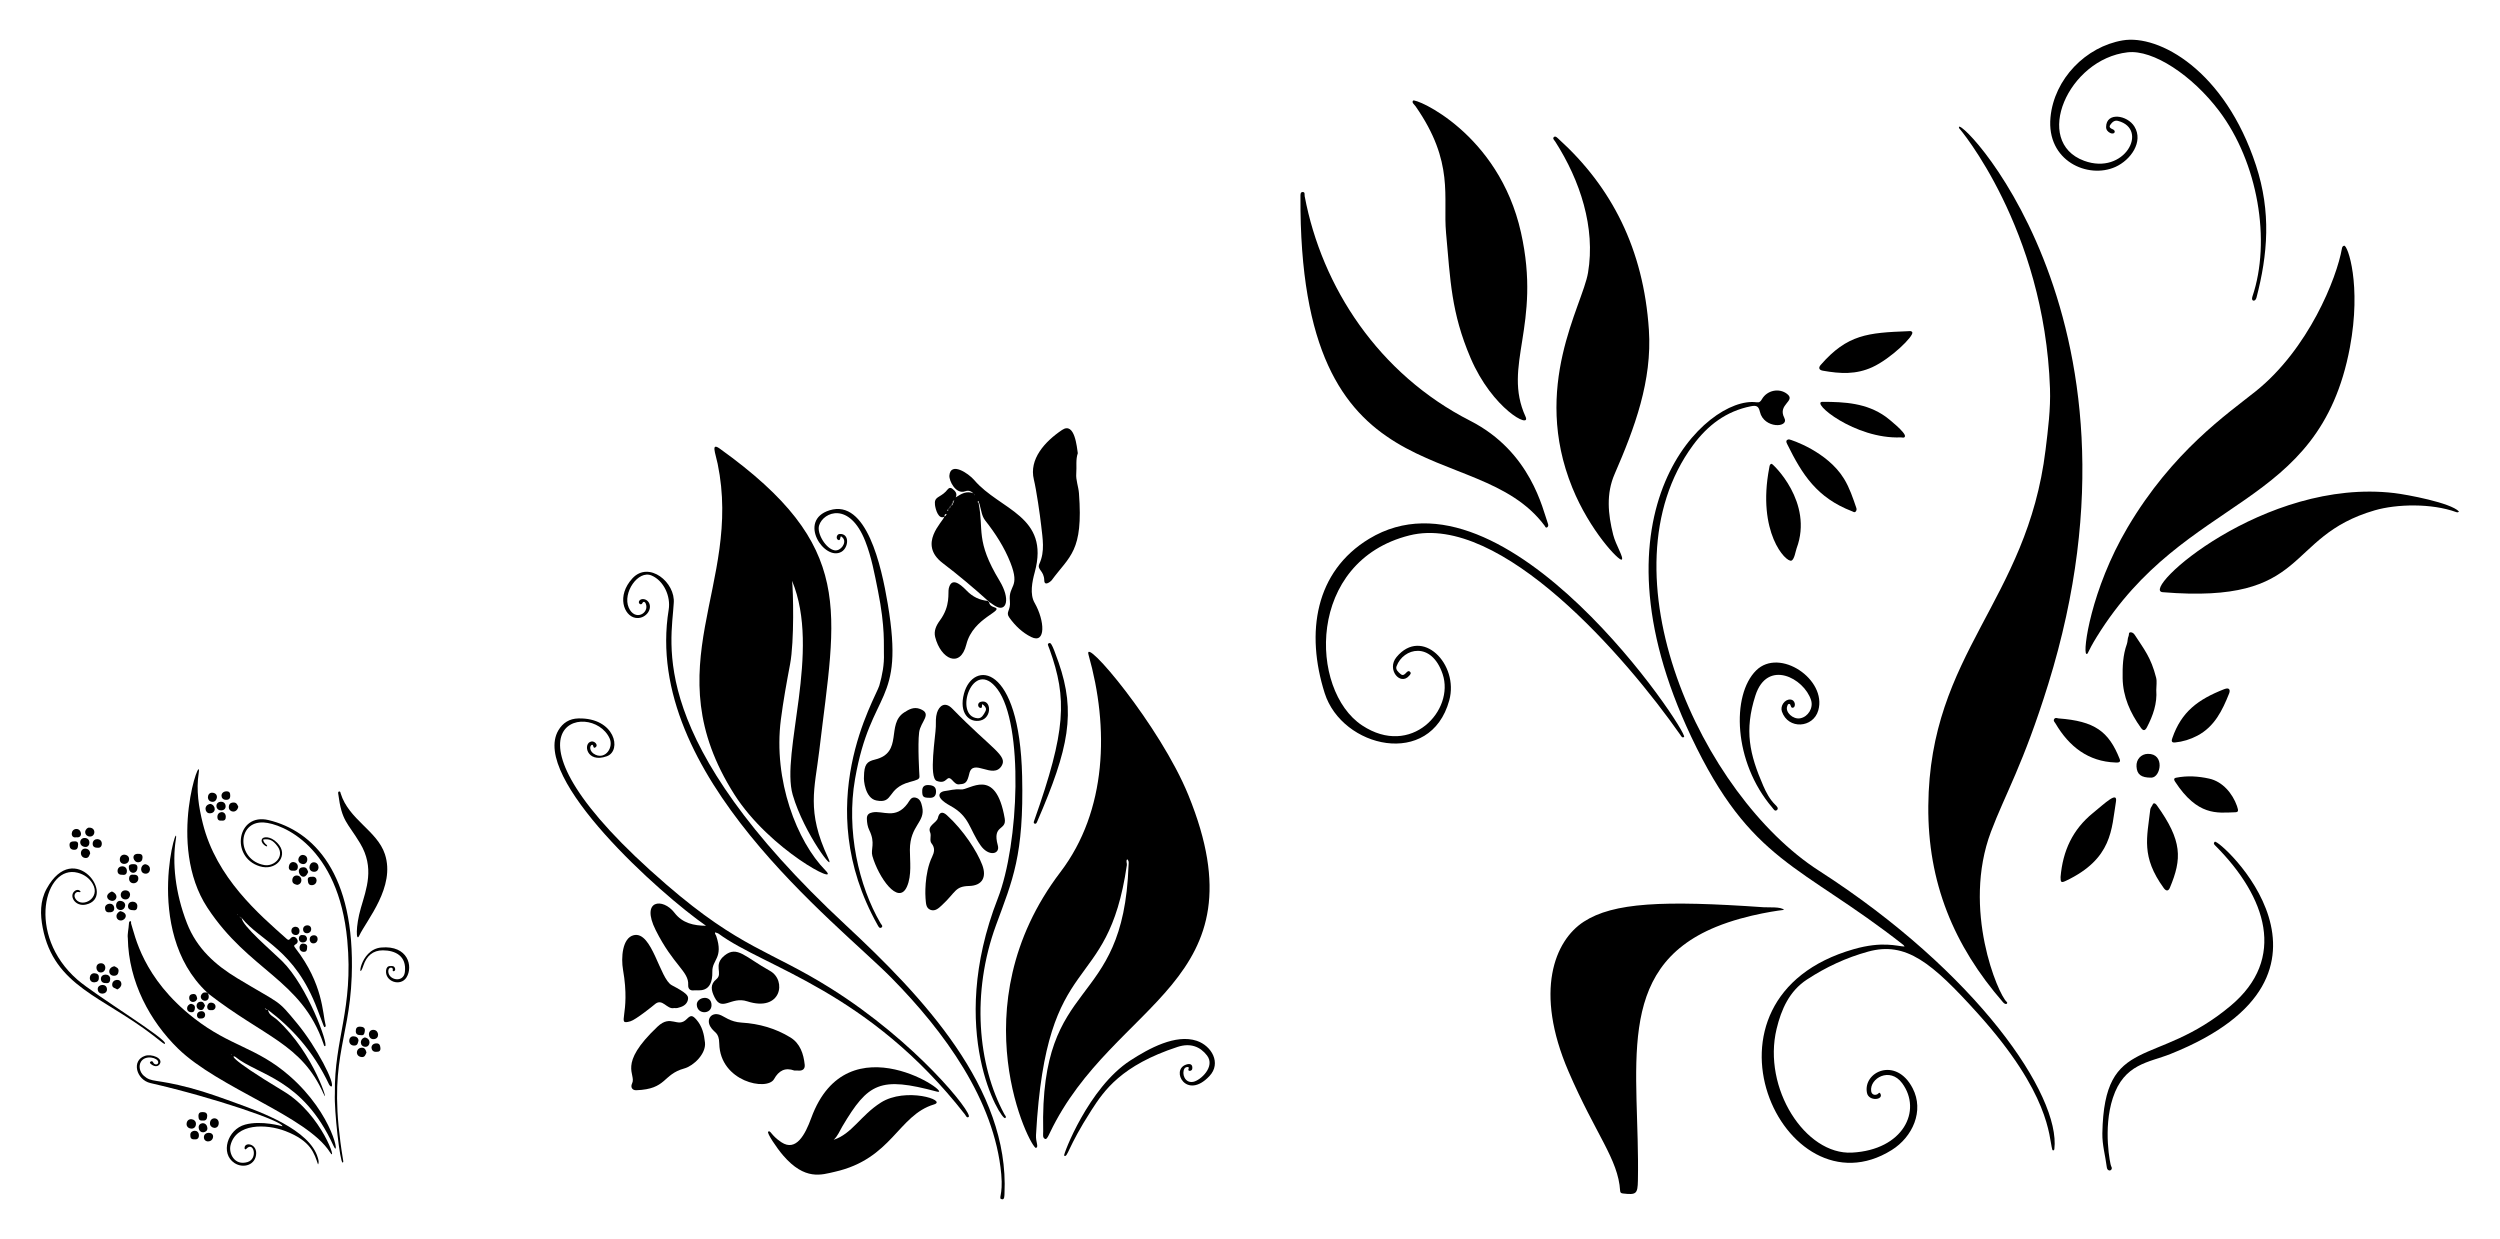 <?xml version="1.0" encoding="utf-8"?>

<!DOCTYPE svg PUBLIC "-//W3C//DTD SVG 1.1//EN" "http://www.w3.org/Graphics/SVG/1.1/DTD/svg11.dtd">
<svg version="1.1" id="Layer_1" xmlns="http://www.w3.org/2000/svg" xmlns:xlink="http://www.w3.org/1999/xlink" x="0px" y="0px"
	 viewBox="0 0 2646.925 1311.646" enable-background="new 0 0 2646.925 1311.646" xml:space="preserve">
<g>
	<path d="M1194.868,916.404c0.078-2.245,0.793-4.823-1.454-6.642c-1.566,1.947-0.031,4.062-0.332,6.134
		c-20.653,141.997-85.094,84.451-96.186,285.822c-0.417,7.566,3.146,12.525,0.021,13.661c-5.272,1.915-82.972-149.12,25.86-292.088
		c49.422-64.923,51.6-153.011,29.711-230.081c-6.162-21.694,75.752,75.046,105.737,148.659
		c81.328,199.66-79.432,216.796-146.666,357.537c-1.24,2.597-3.13,6.99-4.714,6.556c-3.378-0.925-2.28-5.129-2.346-8.1
		C1100.751,1030.078,1189.409,1072.766,1194.868,916.404z"/>
	<path d="M2041.629,853.302c1.375-162.273,104.549-216.128,124.154-377.058c2.632-21.602,5.436-43.214,4.687-64.932
		c-5.849-169.633-96.493-276.327-96.054-275.325c-10.835-24.694,216.372,195.002,94.156,588.514
		c-26.36,84.874-45.755,116.725-60.571,156.038c-30.961,82.149,7.57,172.366,16.639,180.21c1.688,1.459-0.74,4.037-3.92,0.38
		C2068.475,1001.044,2040.944,934.098,2041.629,853.302z"/>
	<path d="M838.625,614.954c1.221,10.01,2.492,63.88-2.105,88.222c-3.677,19.468-7.212,38.944-9.747,58.627
		c-8.312,64.55,17.269,129.356,47.104,159.646c17.699,17.97-59.077-21.454-96.518-80.567
		c-85.886-135.599,9.069-220.617-17.509-349.762c-2.366-11.499-7.462-23.082,2.379-16.018
		C907.05,579.048,885.003,645.718,867.422,794.744c-4.738,40.16-13.907,63.969,9.367,113.516
		c9.11,19.393-25.508-25.488-37.476-66.641C826.355,797.059,869.607,689.534,838.625,614.954z"/>
	<path d="M2488.003,367.84c-32.604,173.893-173.48,153.5-268,306.402c-10.343,16.732-9.19,19.012-11.068,17.995
		c-3.978-2.156,4.876-68.012,43.605-133.623c47.845-81.051,106.119-120.625,135.748-144.348
		c55.898-44.758,85.87-119.875,91.306-151.354c0.219-1.273,0.815-2.487,2.315-2.771
		C2485.729,259.416,2500.401,301.72,2488.003,367.84z"/>
	<path d="M1734.168,1249.996c-0.278,14.062-1.72,15.259-15.773,13.627c-2.006-0.233-2.932-0.827-3.057-2.913
		c-2.005-33.394-25.827-59.408-54.641-126.274c-36.612-84.961-14.601-138.596,16.158-158.56
		c31.377-20.364,83.947-22.761,190.528-15.309c4.804,0.336,18.62-0.75,21.47,2.772c0,0-38.184,4.136-72.089,18.054
		C1707.523,1026.235,1736.49,1132.089,1734.168,1249.996z"/>
	<path d="M1681.358,288.711c8.036-47.771-8.323-97.568-34.643-138.678c-1.011-1.579-3.4-3.469-1.371-5.032
		c1.673-1.288,3.54,0.93,5.057,2.306c55.963,50.784,89.702,116.279,95.382,201.77c3.596,54.119-15.125,104.197-36.296,152.878
		c-9.029,20.762-7.02,42.25-1.504,64.212c2.745,10.929,11.638,24.573,9.026,26.348c-2.753,1.871-33.793-30.64-52.297-76.194
		C1621.14,409.051,1675.446,323.855,1681.358,288.711z"/>
	<path d="M1615.219,441.191c6.149,13.462-35.213-8.208-58.26-62.262c-20.508-48.099-21.334-81.979-25.915-132.257
		c-3.457-37.938,9.253-74.572-32.303-134.182c-1.288-1.847-4.328-3.848-2.657-5.96c2.376-3.003,90.697,34.245,114.254,139.497
		C1632.544,345.247,1590.24,386.505,1615.219,441.191z"/>
	<path d="M1376.893,207.889c0.011-1.929-0.221-4.708,2.558-4.592c2.475,0.103,1.594,2.79,1.911,4.471
		c18.175,96.266,78.262,188.287,175.226,237.734c64.398,32.84,76.837,94.006,82.259,108.769c0.513,1.398,0.728,3.123-0.718,4.026
		c-1.67,1.044-2.128-0.911-2.769-1.768C1562.141,458.558,1375.005,535.646,1376.893,207.889z"/>
	<path d="M1925.774,921.831c167.87,107.992,256.017,238.028,249.32,294.85c-0.156,1.324-1.766,2.121-2.292,0.16
		c-3.588-13.402-2.065-58.653-78.686-143.689c-48.765-54.121-76.182-76.624-116.201-65.613
		c-23.287,6.407-44.771,16.449-64.764,29.557c-18.638,12.22-27.161,31.479-32.161,52.294
		c-15.063,62.706,30.381,133.555,79.809,130.962c54.294-2.85,74.534-44.433,53.184-73.441c-13.081-17.774-34.712-5.126-32.848,8.359
		c0.478,3.457,3.585,4.838,6.663,3.222c0.955-0.501,1.943-2.554,3.011-0.705c3.994,6.917-12.228,8.627-14.113-0.627
		c-4.555-22.361,30.754-38.946,48.361-4.961c12.432,23.996-0.051,51.578-22.136,65.399
		c-114.424,71.607-222.148-160.659-40.168-212.669c30.489-8.714,45.898-3.072,53.713-2.754c-0.391-0.565-0.674-1.269-1.191-1.674
		c-109.427-85.826-161.383-86.754-224.714-220.565c-113.541-239.903,16.828-361.183,69.124-354.004
		c3.225,0.443,4.348-0.805,5.804-3.319c5.494-9.483,18.22-12.042,26.558-5.592c9.921,7.675-10.382,10.951-2.877,25.373
		c5.64,10.838-21.661,11.638-25.821-6.337c-1.364-5.893-3.468-7.131-9.534-5.924c-26.229,5.216-45.825,20.168-61.374,41.315
		C1693.386,606.163,1801.736,842.037,1925.774,921.831z"/>
	<path d="M2289.784,626.998c-24.955-2.054,107.479-121.364,245.34-104.943c13.117,1.563,59.651,10.189,68.339,19.489
		c-0.756,1.079-1.759,1.065-3.005,0.612c-26.102-9.473-63.017-8.562-86.14-1.843
		C2417.158,568.546,2447.344,639.968,2289.784,626.998z"/>
	<path d="M999.989,547.059c-6.371,3.417-9.456-7.739-10.053-12.383c-1.16-9.016,5.036-7.594,11.473-14.262
		c1.901-1.969,3.502-5.548,6.982-2.885c2.872,2.199,5.556,4.974,3.432,9.265c0.011,0.008-0.026,0.244-0.026,0.244l0.062-0.398
		c5.78-3.737,11.586-7.354,18.901-4.233c0.277,0.47,0.556,0.937,0.843,1.396c0.263,0.023,0.352,0.955,0.764,0.131
		c-0.305,0.003-0.61,0.006-0.915,0.01c0.236-0.771-0.129-1.183-0.83-1.397c-2.369-2.718-5.378-3.613-8.696-2.408
		c-10.009,3.636-17.225-11.166-16.741-16.733c1.284-14.769,20.018-2.475,26.358,4.942c27.138,31.745,80.328,37.8,64.003,97.537
		c-2.747,10.053-5.376,23.27-0.156,32.357c10.907,18.987,12.122,43.976-3.577,36.2c-9.416-4.664-16.905-11.886-23.042-20.39
		c-4.536-6.287,1.58-7.183,0.469-17.842c-1.783-17.105,11.262-13.496,0.52-40.615c-6.407-16.176-15.777-30.732-26.514-44.372
		c-3.923-4.984-4.284-11.048-5.978-16.723c-0.234-0.785,0.129-1.937-1.319-1.788c0.939-1-0.152-2.912-0.5-2.17
		c-0.411,0.873-0.346,1.624,0.643,2.075c5.821,28.599-3.671,39.472,22.199,82.243c11.854,19.598,7.221,32.883-3.406,27.355
		c-2.709-1.409-5.154-3.326-7.718-5.012l0.136,0.135c-0.409-0.41-0.817-0.821-1.226-1.231l0.135,0.149
		c-15.498-13.956-31.409-27.373-48.037-40.016c-26.829-20.399,0.199-43.697,1.699-49.296c1.388-0.492,1.891-1.763,2.539-2.91
		c0.094-1.099,0.197-2.187,0.3-3.275c2.028,0.246,0.985-1.163,1.067-1.964c0.792,0.203,1.358-0.021,1.618-0.833
		c1.01-0.563,0.915-1.442,0.684-2.357c0.639-0.136,1.27-0.278,1.901-0.42c1.435-2.87,2.253-3.939,1.3-5.316
		c0.386,0.06,0.935,0.89,1.059-0.221c-0.329,0.1-0.658,0.2-0.987,0.3c-0.692,0.976-0.841,1.995-0.243,3.072
		c-2.162-0.171-1.275,1.194-1.108,2.196c-0.768-0.436-1.341-0.173-1.8,0.499c-0.823,0.631-0.679,1.529-0.662,2.392
		c-0.566,0.246-1.129,0.493-1.691,0.74c-0.368,0.661-0.737,1.323-1.095,1.999c-0.093,1.099-0.195,2.184-0.298,3.268
		C1000.38,544.045,999.894,545.308,999.989,547.059z"/>
	<path d="M882.661,1206.774c19.381-6.247,28.471-25.727,49.955-39.391c26.266-16.706,70.797-2.4,56.271,1.963
		c-38.121,11.447-44.394,57.651-105.172,71.34c-13.836,3.116-31.403,9.588-54.643-17.443c-6.675-7.764-17.431-23.723-15.762-25.053
		c2.541-2.025,2.788,3.797,14.009,11.197c15.587,10.278,25.214-8.213,31.588-25.65c38.475-105.26,153.237-22.56,133.061-27.968
		c-60.115-16.107-72.7-9.434-100.138,36.867C888.969,1197.464,886.962,1202.877,882.661,1206.774z"/>
	<path d="M135.34,993.407c-0.629-4.518,0.909-9.907,1.171-15.385c0.053-1.117,0.2-2.645,1.375-2.684
		c1.564-0.052,0.624,1.573,0.907,2.426c4.139,12.47,12.065,57.701,66.536,100.194c38.867,30.32,65.913,30.492,101.004,60.994
		c47.518,41.304,53.978,89.975,46.704,74.048c-32.562-71.31-79.976-74.521-103.773-93.983c-2.205-1.803-12.79-2.025,51.109,36.446
		c40.867,24.603,57.704,78.216,48.942,64.451c-24.38-38.313-118.144-67.96-160.92-109.804
		C158.959,1081.313,136.172,1039.796,135.34,993.407z M245.426,1116.367c-0.358-0.422-0.196-0.412-0.623-0.052
		C245.165,1116.739,245.006,1116.723,245.426,1116.367z"/>
	<path d="M1783.041,780.25c-2.054,1.517-3.081-0.941-4.084-2.376c-57.519-82.214-189.986-235.218-286.674-211.013
		c-109.4,27.387-106.224,164.112-50.102,201.176c52.064,34.384,98.089-16.108,85.257-54.292
		c-11.827-35.192-41.731-27.801-48.844-8.286c-1.286,3.527,1.919,6.125,4.332,8.207c4.604,3.973,6.471-5.36,9.809-2.531
		c1.839,1.559,0.387,2.989-0.638,4.207c-9.494,11.282-24.337-6.575-13.498-19.648c26.923-32.47,66.381,7.413,55.823,45.872
		c-19.875,72.401-113.468,50.34-131.872-7.655c-20.328-64.061-10.172-128.807,47.065-163.465
		C1594.33,482.821,1788.32,776.351,1783.041,780.25z"/>
	<path d="M747.76,980.349c-48.374-33.424-186.299-156.967-156.526-207.173c4.649-7.839,11.602-12.299,21.142-12.528
		c38.77-0.93,46.389,34.185,30.1,40.061c-21.621,7.799-25.642-14.149-16.242-15.646c3.532-0.562,7.43,3.911,4.379,6.109
		c-3.176,2.288-1.789-3.394-4.025-2.539c-2.485,0.949-2.985,7.403,4.069,10.538c10.695,4.753,19.057-7.967,14.784-17.371
		c-19.273-42.425-137.271-15.486,60.518,155.116c78.087,67.354,109.352,69.22,173.17,109.23
		c91.576,57.411,151.154,132.873,146.475,136.403c-2.065,1.557-2.949-1.322-3.944-2.598
		C919.703,1049.311,809.141,1024.285,761,988.666c-1.083-0.801-2.596-1.022-3.908-1.513c-0.465,1.569,0.817,2.572,1.246,3.851
		c7.879,23.468-4.413,24.816-4.135,37.743c0.514,23.959-15.472,19.233-19.004,19.777c-4.619,0.711-6.795-1.63-6.561-5.793
		c0.804-14.297-15.672-20.51-34.43-58.002c-16.155-32.291,7.656-34.349,19.864-18.374c8.588,11.238,20.552,13.684,33.561,13.83
		c-0.002,0.093,0.05,0.265,0.016,0.283c-0.643,0.355-0.597,0.412-0.173-0.188C747.496,980.252,747.662,980.324,747.76,980.349z"/>
	<path d="M256.05,971.963c-0.706,7.298,32.227,35.342,42.671,45.65c26.9,26.55,49.339,88.8,45.54,89.947
		c-1.2,0.363-1.387-1.312-1.738-2.338c-23.367-68.409-78.484-76.715-122.796-143.984c-44.383-67.376-5.383-168.474-9.355-142.691
		c-2.793,18.133,0.01,35.781,4.374,53.322c14.335,57.618,59.438,96.077,88.828,122.196c1.643,1.461,2.455,1.362,3.78-0.324
		c4.4-5.601,11.256,3.033,5.794,5.955c-2.576,1.378-1.75,2.403-0.452,4.075c29.584,38.121,28.738,69.196,31.976,81.217
		c0.259,0.961,0.334,2.079-0.637,2.362c-1.05,0.306-0.341,1.558-7.911-18.497c-24.211-64.147-60.522-72.353-80.106-96.851
		c-0.527-0.242-1.049-0.489-1.571-0.735c-0.165-0.265-0.071-1.13-0.707-0.305c0.28,0.053,0.56,0.105,0.839,0.162
		C254.66,972.126,255.161,972.385,256.05,971.963z M251.719,968.869c0.392-0.345,0.381-0.191,0.047-0.596
		C251.374,968.62,251.387,968.467,251.719,968.869z"/>
	<path d="M219.248,1050.765c-70.498-66.087-28.423-191.308-33.13-161.568c-3.757,23.746-0.849,55.816,11.902,88.433
		c10.347,26.468,29.833,43.996,53.222,58.115c47.578,28.72,41.508,21.388,63.465,47.95c20.467,24.762,40.945,64.565,36.124,66.69
		c-0.419,0.185-1.897-1.102-2.314-1.986c-17.055-36.156-40.385-60.69-64.84-79.231c-1.589-0.62-1.273-0.503-3.017-1.485
		c-0.08,0.145-0.159,0.289-0.239,0.434c2.434,1.238,1.566,0.907,3.359,1.045c0.738,5.569,6.084,7.348,9.415,10.363
		c40.252,36.422,55.856,93.042,49.476,78.707c-23.74-53.362-62.041-59.663-122.406-106.425c0.463,0.408-0.691-0.696-1.15-1.151
		L219.248,1050.765z"/>
	<path d="M1141.146,479.828c-2.385,6.892-1.031,14.284-1.636,21.527c-0.571,6.835,2.333,13.885,2.864,20.904
		c4.688,61.869-9.826,66.169-28.962,92.206c-0.735,1-7.613,6.819-7.764,0.079c-0.242-10.83-8.137-11.182-5.165-17.648
		c6.069-13.201,3.381-26.8,1.907-40.312c-1.207-11.06-5.11-37.991-7.765-48.846c-5.273-21.561,11.54-40.195,29.89-52.533
		C1138.098,446.074,1140.212,474.317,1141.146,479.828z"/>
	<path d="M2389.073,315.224c-1.213,4.645-6.056,3.974-4.323-1.135c20.025-59.014,5.895-142.168-35.183-196.59
		c-28.413-37.644-69.913-65.223-96.962-62.113c-63.062,7.25-100.794,94.723-45.991,114.853
		c42.803,15.723,68.965-33.462,35.864-42.245c-3.799-1.008-6.312,1.487-8.209,4.235c-1.647,2.385,0.252,3.688,2.281,4.472
		c4.627,1.788,2.198,6.296-2.282,4.117c-2.574-1.252-4.429-3.297-4.392-6.427c0.191-16.125,22.463-12.646,29.971-0.423
		c9.848,16.034-3.853,35.468-20.141,42.77c-29.08,13.036-73.11-6.314-68.721-52.495c3.871-40.736,37.49-74.853,76.419-81.476
		c38.331-6.521,108.139,31.559,141.178,132.38C2404.775,224.56,2401.072,269.278,2389.073,315.224z"/>
	<path d="M841.133,1133.485c-9.964-3.641-16.614,0.139-21.571,8.994c-7.296,13.035-57.178,2.874-58.021-37.54
		c-0.261-12.534-5.269-10.91-9.457-18.045c-4.506-7.676,0.991-15.532,9.98-12.479c4.86,1.651,10.878,7.568,23.253,8.301
		c18.324,1.085,35.858,6.081,51.518,15.677c10.313,6.319,13.979,17.393,15.179,28.997c0.421,4.068-2.004,6.478-6.476,6.114
		C844.08,1133.385,842.602,1133.485,841.133,1133.485z"/>
	<path d="M2361.951,1064.703c59.169-49.719,37.756-114.849-16.027-168.968c-1.287-1.294-2.98-2.534-0.991-4.5
		c4.028-3.982,163.691,140.512-46.934,224.712c-22.768,9.102-49.074,10.041-60.998,46.583c-10.718,32.845-2.579,70.955-1.834,72.135
		c2.928,4.645-3.811,7.053-4.556,1.099c-1.492-11.94-4.925-23.626-4.701-35.791
		C2227.852,1093.985,2281.927,1131.948,2361.951,1064.703z"/>
	<path d="M746.428,1103.988c1.144,11.751-11.988,24.499-21.922,27.255c-23.334,6.473-18.262,21.936-50.9,23.066
		c-4.169,0.144-6.282-3.236-4.397-7.111c5.003-10.279-16.197-19.386,26.962-60.219c14.443-13.664,21.005,2.121,31.031-8.106
		c4.171-4.255,6.014-3.975,10.032,0.563C743.482,1086.492,745.494,1095.023,746.428,1103.988z"/>
	<path d="M987.036,906.875c2.114-4.334,3.207-9.089-0.717-13.874c-2.571-3.134,0.073-7.97-1.519-11.704
		c-3.124-7.324,7.041-10.084,8.19-15.207c1.396-6.225,4.819-7.253,9.447-3.075c17.761,16.034,32.18,38.615,37.511,52.702
		c4.967,13.126-0.046,21.987-13.846,22.339c-15.246,0.39-13.928,6.572-28.906,20.424c-3.329,3.079-7.169,6.753-12.057,4.839
		c-5.219-2.045-4.664-7.657-5.21-12.216C979.771,949.8,978.204,924.979,987.036,906.875z"/>
	<path d="M1016.509,830.294c-3.728,0.975-5.958-1.744-8.165-4.126c-6.635-7.163-4.854,5.009-16.526,0.658
		c-8.752-3.263-1.156-48.011-0.997-57.526c0.082-4.921-0.273-9.831,1.249-14.681c2.266-7.225,8.387-12.322,16.156-4.362
		c41.88,42.916,58.934,49.72,52.274,60.596c-9.084,14.836-30.293-8.708-34.226,8.178
		C1024.204,827.92,1022.41,830.034,1016.509,830.294z"/>
	<path d="M920.408,879.029c-1.829-3.738-2.445-7.682-2.595-12.016c-0.171-4.942,2.771-6.184,5.888-6.847
		c10.961-2.334,24.524,7.975,37.244-9.46c2.167-2.971,3.606-7.341,8.486-6.194c4.857,1.142,6.009,5.589,6.934,9.677
		c3.724,16.459-12.917,19.416-13.006,45.627c-0.039,11.427,2.212,26.962-3.131,38.956c-9.131,20.497-30.169-10.092-36.569-32.452
		C921.614,899.175,927.127,892.762,920.408,879.029z"/>
	<path d="M713.881,1067.258c-7.963,2.034-12.47-11.377-20.926-3.674c-1.007,0.917-19.851,16.123-25.466,17.718
		c-15.748,4.474,0.656-5.84-7.846-54.511c-2.175-12.449-0.918-33.899,11.475-36.671c19.362-4.331,27.426,46.313,40.154,53.01
		c15.426,8.117,17.673,10.915,17.214,14.569c-0.534,4.254-3.507,7.058-7.625,8.476
		C718.608,1066.95,716.358,1067.719,713.881,1067.258z"/>
	<path d="M1056.44,951.241c22.566-57.904,27.391-184.178-0.333-221.466c-26.126-35.136-47.151,28.949-20.949,30.693
		c4.212,0.28,6.28-3.777,8.121-7.244c1.543-2.904,0.089-4.876-1.915-6.687c-3.45-3.118,0.22,3.787-3.577,2.945
		c-2.641-0.585-3.312-5.362,0.66-6.44c11.361-3.085,12.149,17.037-0.521,19.863c-11.591,2.585-22.933-7.638-17.279-28.613
		c9.462-35.107,58.809-32.486,61.558,87.605c1.922,83.98-10.024,109.562-27.627,157.581
		c-26.283,71.696-19.419,148.019,8.763,200.106c0.657,1.215,2.764,3.107,0.908,4.226
		C1060.076,1186.325,1001.376,1092.532,1056.44,951.241z"/>
	<path d="M914.738,822.523c0.188-13.418,3.123-16.25,11.635-18.313c30.418-7.372,11.542-37.465,31-49.946
		c5.027-3.224,10.201-6.164,16.727-3.662c13.49,5.172,0.511,13.256-0.952,24.824c-1.687,13.344,0.26,45.424,0.35,46.426
		c0.307,3.389-2.785,4.047-10.396,6.129c-24.786,6.781-16.391,23.359-35.305,19.531
		C915.949,845.115,914.282,825.829,914.738,822.523z"/>
	<path d="M929.546,625.471c-3.571-17.748-6.766-35.562-13.431-52.495c-16.565-42.083-44.267-31.252-48.861-16.726
		c-2.716,8.587,7.405,25.076,16.499,26.438c6.485,0.972,12.791-8.028,8.925-12.856c-4.409-5.507-1.679,3.011-4.942,1.949
		c-3.096-1.007-2.036-6.228,1.211-6.434c10.846-0.688,9.629,14.371,2.011,18.862c-17.888,10.546-47.102-33.229-12.614-43.937
		c39.063-12.129,54.806,58.563,61.629,99.307c18.053,107.795-17.755,88.235-34.689,185.252
		c-9.499,54.419,3.861,113.143,26.994,152.656c0.75,1.281,3.117,3.243,0.876,4.621c-2.056,1.264-3.154-1.261-3.996-2.76
		c-71.919-128.061-2.007-240.036,1.853-253.563c3.126-10.957,5.321-22.39,4.841-34.032
		C935.524,683.854,937.431,664.655,929.546,625.471z"/>
	<path d="M791.091,1060.163c-17.172-5.578-26.604,11.673-34.51-4.224c-3.793-7.625-4.796-13.758,1.904-19.196
		c7.507-6.093-3.964-14.972,8.704-25.125c13.366-10.713,21.727,1.7,48.069,16.334
		C833.184,1037.912,827.308,1071.926,791.091,1060.163z"/>
	<path d="M1047.165,637.204c0.348,3.123,2.199,4.727,5.142,5.587c12.975,3.789-21.94,10.349-29.171,39.528
		c-6.387,25.775-27.086,15.575-32.999-7.805c-1.645-6.505,1.145-12.358,4.899-17.448c11.684-15.843,8.338-29.149,9.493-34.029
		c2.695-11.385,10.823-6.12,18.981,2.346c6.243,6.478,13.752,10.131,22.7,10.874c0,0-0.135-0.149-0.135-0.149
		c-0.046,0.864,0.506,1.13,1.226,1.231L1047.165,637.204z"/>
	<path d="M1017.317,835.841c9.075,1.285,36.869-25.271,46.445,30.745c2.263,13.24-13.528,6.145-7.301,28.487
		c2.635,9.456-9.759,12.308-18.378-0.164c-12.08-17.479-11.447-30.556-31.848-41.719c-18.481-10.112-10.407-15.17-6.178-15.623
		C1005.282,837.007,1010.356,835.179,1017.317,835.841z"/>
	<path d="M1866.893,831.996c3.071,7.062,6.888,14.378,12.722,20.097c1.395,1.368,3.885,3.692,1.824,5.504
		c-2.268,1.994-3.704-1.017-5.052-2.596c-41.218-48.268-43.383-119.146-16.985-145.201c24.771-24.449,75.11,9.625,65.729,42.364
		c-5.365,18.726-31.839,20.519-38.492,1.224c-2.049-5.942,2.942-12.982,8.695-12.752c5.75,0.23,6.062,7.455,3.512,8.511
		c-3.543,1.468-2.153-4.22-4.758-3.861c-1.357,0.187-1.516,1.54-1.854,2.479c-2.273,6.297,6.096,14.089,13.657,12.772
		c8.451-1.473,14.244-10.993,11.62-19.223c-7.468-23.424-46.412-43.925-58.941-4.904
		C1846.704,773.37,1852.333,798.517,1866.893,831.996z"/>
	<path d="M1873.199,495.439c0.29-1.51,0.333-4.093,2.594-4.372c1.033-0.128,44.599,40.747,26.401,89.494
		c-1.061,2.843-2.314,11.83-5.492,13.01C1890.88,595.735,1860.097,563.597,1873.199,495.439z"/>
	<path d="M1929.924,392.473c-3.995-0.712-4.854-3.071-2.236-6.076c28.196-32.371,50.083-34.109,92.476-35.734
		c1.596-0.061,3.598-0.611,4.49,1.164c1.943,3.865-22.819,28.051-42.346,36.952C1965.085,396.629,1948.631,395.807,1929.924,392.473
		z"/>
	<path d="M2283.003,730.609c1.077,14.225-3.454,27.063-9.903,39.42c-1.825,3.498-3.745,4.207-6.293,0.661
		c-11.33-15.766-19.121-33.081-19.423-52.642c-0.187-12.121,0.219-24.484,4.511-36.254c0.961-2.637,0.542-5.703,1.822-8.466
		c0.614-1.324-0.286-3.708,1.909-3.864c1.728-0.123,3.417,0.955,4.501,2.627c9.859,15.207,17.267,23.905,22.702,45.377
		C2283.876,721.598,2283.003,726.214,2283.003,730.609z"/>
	<path d="M2181.657,928.635c2.343-27.95,12.919-50.424,34.183-67.759c13.026-10.62,26.384-23.615,24.468-12.093
		c-4.792,28.81-3.454,60.389-53.225,83.904C2182.329,934.931,2181.613,934.151,2181.657,928.635z"/>
	<path d="M380.312,990.746c-3.357,7.129-3.927-9.742,1.749-29.363c5.86-20.259,14.742-42.707-0.805-68.558
		c-13.467-22.393-19.382-22.928-23.127-52.266c-0.12-0.938-0.461-2.443,1.14-2.563c1.177-0.089,1.17,1.238,1.413,2.021
		c8.628,27.865,38.616,39.461,46.836,64.351C418.948,938.977,388.158,974.085,380.312,990.746z"/>
	<path d="M1894.085,465.173c2.342,0.355,40.702,12.869,58.354,41.796c5.907,9.681,9.376,20.272,12.992,30.854
		c0.426,1.247,0.333,2.562-0.562,3.656c-1.361,1.663-2.8,0.29-3.974-0.162c-37.311-14.373-52.775-38.944-68.535-70.851
		C1891.494,468.711,1889.924,465.757,1894.085,465.173z"/>
	<path d="M2276.63,857.162c0.23-2.032,1.813-3.45,2.554-5.299c0.894-2.228,2.856-1.411,4.181,0.427
		c27.469,38.113,26.834,56.987,14.033,87.627c-1.556,3.726-3.977,3.802-6.491,0.33
		C2266.732,906.867,2273.263,886.859,2276.63,857.162z"/>
	<path d="M1929.696,425.447c23.495,0.015,46.653,1.298,66.807,15.728c2.874,2.058,21.869,17.147,20.376,20.987
		c-0.77,1.979-2.903,0.872-4.439,0.936C1963.941,465.117,1916.014,425.439,1929.696,425.447z"/>
	<path d="M2244.22,803.521c1.632,4.102-1.945,3.881-4.488,3.792c-28.582-0.998-48.935-16.671-63.41-41.296
		c-0.818-1.392-2.777-2.892-1.247-4.917c1.284-1.699,3.005-0.572,4.575-0.453C2217.631,763.535,2232.535,774.166,2244.22,803.521z"
		/>
	<path d="M1267.065,1101.974c15.769,5.261,26.311,23.644,13.474,37.321c-24.45,26.051-41.552-6.422-24.742-12.132
		c4.2-1.427,7.227-0.357,6.519,4.556c-0.386,2.679-5.452,2.93-3.871-0.21c1.301-2.584-3.154-2.158-4.38-0.139
		c-3.117,5.136,0.23,15.813,9.35,14.025c7.699-1.51,23.595-16.135,14.528-27.892c-7.202-9.339-17.468-13.552-31.197-9.056
		c-59.597,19.522-77.844,46.275-91.125,66.918c-25.955,40.345-24.998,50.753-28.968,48.177c-1.127-0.731,25.77-72.084,70.13-100.753
		C1216.607,1109.977,1244.788,1094.541,1267.065,1101.974z"/>
	<path d="M2365.473,860.045c-17.935,0.569-38.833,4.007-62.638-32.569c-1.088-1.672-1.705-3.485,1.228-4.066
		c11.726-2.324,23.425-1.591,34.962,0.964c14.32,3.171,24.763,15.824,29.412,29C2370.475,859.155,2369.842,860.035,2365.473,860.045
		z"/>
	<path d="M2302.652,786.133c-4.286,0.297-3.344-2.627-2.614-4.745c9.581-27.797,27.173-40.846,54.87-51.717
		c6.307-2.475,6.352,1.713,5.212,4.574c-7.14,17.912-15.431,35.045-33.549,44.642
		C2319.118,782.834,2311.105,785.318,2302.652,786.133z"/>
	<path d="M259.48,1190.707c17.459-4.768,39.424,1.759,39.424,1.759c1.909-4.831-71.304-30.088-139.632-45.743
		c-14.954-3.427-20.498-23.985-5.708-28.84c7.002-2.299,19.56,2.469,15.554,8.695c-2.952,4.588-8.594,1.157-10.219-0.934
		c-0.943-1.214,2.179-3.241,3.085-1.114c1.517,3.56,5.753,2.964,5.581,0.032c-0.271-4.613-13.553-8.146-18.323-0.443
		c-2.689,4.342-1.386,10.918,2.887,14.751c8.547,7.667,11.775,3.017,49.439,13.049c17.204,4.583,33.886,10.731,50.582,16.804
		c23.266,8.462,75.798,27.35,84.303,56.947c0.687,2.392,1.552,4.768,0.269,7.229c-4.011-11.599-7.225-24.823-34.467-35.315
		c-20.536-7.909-52.517-8.386-58.198,15.063c-2.053,8.473,4.153,21.846,18.012,17.718c11.351-3.38,6.529-22.653-1.298-13.964
		c-1.043,1.158-1.844,0.123-1.84-0.877c0.028-6.765,12.439-4.717,12.313,5.401c-0.155,12.5-13.532,16.669-22.997,10.456
		C232.927,1221.321,240.789,1195.812,259.48,1190.707z"/>
	<path d="M1111.248,687.449c-1.549-4.332-2.621-5.547-0.783-6.356c1.778-0.782,2.707-1.71,10.356,20.343
		c18.339,52.869,11.098,90.564-22.675,168.462c-0.52,1.199-1.108,2.701-2.648,2.157c-1.683-0.594-0.857-2.227-0.475-3.304
		C1128.785,773.292,1129.973,739.784,1111.248,687.449z"/>
	<path d="M2277.764,823.355c-11.018,0.089-15.212-3.505-15.703-11.824c-0.445-7.536,4.885-13.218,11.954-13.368
		C2292.401,797.774,2287.805,823.274,2277.764,823.355z"/>
	<path d="M430.375,1034.867c-6.286,10.069-23.178,4.453-21.589-7.67c0.33-2.52,1.669-4.34,4.076-4.355
		c1.896-0.012,4.497-0.57,5.407,2.472c0.99,3.307-3.076,3.9-2.432,1.738c0.964-3.234-4.808-3.98-4.741,1.34
		c0.12,9.481,16.085,12.565,17.554,0.94c2.179-17.236-10.236-23.1-23.26-23.138c-10.552-0.03-17.266,5.927-20.654,16.138
		c-6.526,19.668-4.54-16.987,18.845-19.118C432.053,1000.621,437.598,1023.299,430.375,1034.867z"/>
	<path d="M737.734,1063.726c-0.246-8.037,15.544-11.25,15.608,0.47C753.396,1074.209,738.06,1074.398,737.734,1063.726z"/>
	<path d="M983.599,844.664c-6.123-0.051-7.316-1.186-7.169-7.668c0.091-4.03,2.291-6.004,6.615-5.805
		c5.646,0.261,8.151,2.303,8.001,7.258C990.894,843.483,987.907,845.045,983.599,844.664z"/>
	<path d="M895.588,979.615C682.543,781.562,711.191,680.429,713.316,638.83c2.159-22.164-26.322-45.395-43.733-26.483
		c-17.003,18.469-9.088,39.558,3.061,41.793c10.436,1.919,18.917-9.079,14.117-16.497c-2.57-3.972-7.858-4.223-9.735-1.782
		c-1.91,2.484,0.971,4.972,2.583,3.486c0.647-0.597,0.808-1.691,1.618-2.036c0.973-0.413,1.949,0.606,2.376,1.572
		c4.501,10.198-11.365,19.518-17.935,4.407c-6.732-15.484,9.882-40.118,24.239-33.949c12.89,5.539,20.398,21.938,18.076,36.205
		c-28.407,174.576,179.338,332.31,236.224,390.167c55.205,56.149,108.684,128.752,115.898,207.514
		c2.122,23.171-3.872,25.754,0.887,26.55c2.609,0.437,2.428-3.86,2.536-6.099C1068.882,1152.28,976.653,1054.976,895.588,979.615z"
		/>
	<path d="M207.472,1189.986c-0.201,7.414-10.284,5.838-9.927-0.081C197.99,1182.545,207.631,1184.122,207.472,1189.986z"/>
	<path d="M387.996,1114.472c-1.044,2.199-1.651,4.966-4.969,4.716c-7.396-0.557-6.406-10.006,0.329-9.905
		C386.288,1109.327,387.439,1111.724,387.996,1114.472z"/>
	<path d="M121.091,1023.016c2.077,1.125,4.664,1.835,4.442,5.18c-0.197,2.973-1.588,4.836-4.711,4.922
		C114.457,1033.293,113.386,1024.481,121.091,1023.016z"/>
	<path d="M379.576,1101.699c-0.674,2.27-0.662,5.136-4.239,5.319c-7.379,0.377-7.149-9.94-1.124-9.803
		C376.554,1097.269,379.33,1098.24,379.576,1101.699z"/>
	<path d="M132.96,952.291c-6.967,0.016-6.651-9.881-0.001-9.619C139.802,942.943,138.745,952.278,132.96,952.291z"/>
	<path d="M222.805,851.143c5.842,1.293,6.52,10.021-0.802,9.961C216.711,861.06,215.323,852.073,222.805,851.143z"/>
	<path d="M314.591,936.891c-2.803-0.707-5.339-1.576-5.111-5.216c0.419-6.708,9.494-5.991,9.609,0.059
		C319.141,934.435,317.521,936.511,314.591,936.891z"/>
	<path d="M106.483,1029.621c-5.335-0.219-6.467-9.506,0.221-9.752C113.298,1019.626,112.971,1029.887,106.483,1029.621z"/>
	<path d="M231.608,1189.304c-0.408,7.327-9.451,5.57-9.325,0.003C222.447,1182.091,231.922,1182.519,231.608,1189.304z"/>
	<path d="M129.874,926.223c-3.209,0.212-5.406-1.069-5.41-4.089c-0.009-6.498,9.728-6.603,9.879-0.181
		C134.419,925.146,132.884,926.655,129.874,926.223z"/>
	<path d="M127.295,964.686c9.256,2.002,5.989,9.406,1.154,9.856C123.033,975.045,120.712,968.013,127.295,964.686z"/>
	<path d="M140.895,926.114c3.167-0.164,5.549,0.592,5.564,3.966c0.03,6.538-9.762,6.968-9.808,0.177
		C136.635,927.818,137.988,925.646,140.895,926.114z"/>
	<path d="M395.276,1100.238c-6.075,0.026-6.558-10.438,0.511-9.837C401.471,1090.883,402.348,1100.207,395.276,1100.238z"/>
	<path d="M95.522,903.423c-0.959,2.222-1.544,5.138-4.803,5.009c-6.884-0.273-6.53-10.429-0.127-9.938
		C93.342,898.705,95.137,900.448,95.522,903.423z"/>
	<path d="M103.218,897.542c-3.409,0.069-5.231-1.414-5.088-4.53c0.284-6.2,9.659-6.076,9.664,0.188
		C107.796,896.168,106.165,897.925,103.218,897.542z"/>
	<path d="M112.309,1040.878c-3.291,0.163-5.34-1.328-5.478-4.263c-0.29-6.174,9.822-6.422,9.842-0.216
		C116.683,1039.325,115.493,1041.341,112.309,1040.878z"/>
	<path d="M127.364,953.816c7.971,0.652,5.773,10.087-0.115,9.689C120.916,963.077,121.915,953.37,127.364,953.816z"/>
	<path d="M141.303,963.703c-3.476,0.066-5.792-1.152-5.773-4.192c0.042-6.699,9.832-6.133,9.9-0.272
		C145.464,962.269,144.215,964.196,141.303,963.703z"/>
	<path d="M153.662,914.989c7.369,1.077,6.155,10.084,0.598,10.051C147.679,925.001,148.146,915.918,153.662,914.989z"/>
	<path d="M326.302,923.26c-5.538,13.711-16.245-4.995-4.946-5.041C324.612,918.206,325.415,920.638,326.302,923.26z"/>
	<path d="M332.418,923.03c-7.097-0.257-5.567-10.103-0.145-10.06C338.732,913.022,339.026,923.269,332.418,923.03z"/>
	<path d="M136.684,909.441c0.144,6.761-10.179,7.101-9.824,0.303C127.223,902.772,136.566,903.896,136.684,909.441z"/>
	<path d="M382.346,1096.007c-3.448,0.073-5.676-0.896-5.658-4.218c0.015-2.795,0.892-4.849,4.47-4.801
		c3.057,0.042,5.441,1.128,5.139,4.079C386.093,1093.064,385.856,1096.717,382.346,1096.007z"/>
	<path d="M115.881,965.887c-3.077,0.399-4.579-1.427-4.699-4.374c-0.228-5.596,9.328-6.897,9.743-0.121
		C121.107,964.361,119.249,966.042,115.881,965.887z"/>
	<path d="M225.028,848.951c-6.873-0.185-6.052-10.043-0.261-9.664C232.273,839.777,230.209,849.09,225.028,848.951z"/>
	<path d="M118.518,943.871c7.759,3.251,4.88,10.61-0.295,9.899C113.122,953.068,110.544,947.056,118.518,943.871z"/>
	<path d="M124.159,1047.619c-1.942-1.571-5.193-1.344-5.367-4.762c-0.33-6.501,9.522-7.439,9.729-1.105
		C128.602,1044.213,126.786,1046.363,124.159,1047.619z"/>
	<path d="M90.245,896.746c-7.524-0.649-6.564-10.077-0.113-9.507C96.666,887.818,95.701,897.217,90.245,896.746z"/>
	<path d="M104.638,1034.998c0.188,3.441-1.621,4.854-4.549,5.051c-6.973,0.47-6.358-9.993,0.021-9.588
		C102.879,1030.637,104.934,1031.922,104.638,1034.998z"/>
	<path d="M103.475,1047.181c-0.042-5.401,9.791-6.384,9.798,0.422C113.278,1053.256,103.527,1053.926,103.475,1047.181z"/>
	<path d="M93.514,876.32c8.486-0.872,7.953,9.484,1.71,9.394C89.717,885.634,88.091,878.88,93.514,876.32z"/>
	<path d="M252.306,854.188c-1.682,7.635-10.178,5.77-10.049,0.393c0.081-3.387,1.881-4.893,5.107-4.903
		C250.59,849.668,251.391,852.145,252.306,854.188z"/>
	<path d="M80.692,886.487c-6.505,1.504-6.239-8.915,0.366-8.811C86.607,877.762,88.18,887.674,80.692,886.487z"/>
	<path d="M320.434,914.817c-7.37-1.078-4.76-10.128,0.516-9.617C327.61,905.844,326.217,915.662,320.434,914.817z"/>
	<path d="M219.574,1194.585c0.311,4.677-8.277,6.802-9.202-0.432C209.614,1188.214,219.057,1186.814,219.574,1194.585z"/>
	<path d="M214.508,1186.364c-3.57,0.438-4.341-1.582-4.395-4.609c-0.061-3.383,1.5-4.423,4.688-4.33
		c2.869,0.084,4.641,1.117,4.585,4.076C219.327,1184.56,218.253,1186.916,214.508,1186.364z"/>
	<path d="M398.395,1113.646c-6.096,0.608-7.29-8.49-0.224-8.946c3.476-0.224,4.321,1.838,4.59,4.76
		C403.052,1112.606,401.561,1113.73,398.395,1113.646z"/>
	<path d="M229.159,853.529c-0.335-5.85,9.499-6.711,9.733,0.065C239.093,859.381,229.513,859.708,229.159,853.529z"/>
	<path d="M150.903,908.018c-0.104,2.86-1.367,4.734-4.457,4.926c-5.232,0.325-8.108-8.891-0.507-8.946
		C148.806,903.977,151.073,904.36,150.903,908.018z"/>
	<path d="M225.585,1203.821c-0.696,6.166-10.086,6.381-9.692-0.186C216.235,1197.928,226.247,1197.958,225.585,1203.821z"/>
	<path d="M205.766,1206.304c-3.903,0.166-4.321-2.179-4.262-5.023c0.105-5.086,9.232-6.074,9.096,0.963
		C210.536,1205.583,208.506,1206.597,205.766,1206.304z"/>
	<path d="M310.319,921.841c-2.638,0.32-4.741-1.061-4.534-3.776c0.604-7.925,9.56-6.14,9.562-0.477
		C315.347,920.668,313.744,922.25,310.319,921.841z"/>
	<path d="M330.434,928.292c6.506-0.887,6.272,8.615-0.115,8.903c-3.898,0.176-4.2-2.879-4.442-5.518
		C325.607,928.74,327.785,928.224,330.434,928.292z"/>
	<path d="M386.33,1098.392c7.147,1.486,5.725,9.958,0.624,9.944C380.764,1108.318,380.251,1099.932,386.33,1098.392z"/>
	<path d="M79.393,890.789c1.659-0.046,3.518,0.6,3.296,3.6c-0.209,2.826-0.473,5.578-4.445,5.353
		c-3.102-0.176-4.501-1.81-4.632-4.818C73.456,891.31,75.799,890.82,79.393,890.789z"/>
	<path d="M234.824,868.837c-2.728,0.31-4.551-0.483-4.66-3.696c-0.224-6.586,8.717-7.323,8.893-0.535
		C239.129,867.348,238.066,869.217,234.824,868.837z"/>
	<path d="M243.757,842.286c0.089,3.249-1.405,4.657-4.644,4.555c-6.258-0.197-6.22-8.912,0.703-8.999
		C243.126,837.801,243.74,839.706,243.757,842.286z"/>
	<path d="M136.413,918.395c-0.305-2.864,1.825-3.426,4.473-3.47c2.624-0.044,4.686,0.51,4.635,3.764
		C145.405,925.996,136.432,925.898,136.413,918.395z"/>
	<path d="M217.059,1064.854c-1.143,1.628-1.242,4.595-4.267,4.539c-5.853-0.108-6.292-8.055-0.825-8.773
		C214.987,1060.224,216.154,1062.123,217.059,1064.854z"/>
	<path d="M331.632,998.826c-4.836-0.082-5.506-8.676,0.899-8.58C337.9,990.326,337.493,998.924,331.632,998.826z"/>
	<path d="M317.077,986.053c-0.318,6.054-9.049,4.763-8.543-0.966C309.013,979.671,317.402,979.855,317.077,986.053z"/>
	<path d="M220.266,1051.805c2.493,6.135-1.563,8.383-4.184,7.705c-3.11-0.804-5.304-4.631-1.512-7.965
		c1.441-1.267,3.121-0.531,4.678-0.781c0,0-0.132-0.11-0.132-0.111c0.42,0.415,0.84,0.831,1.259,1.247L220.266,1051.805z"/>
	<path d="M325.172,1003.012c-0.043,2.866-0.526,4.8-3.584,4.786c-6.088-0.027-5.659-8.909-0.614-8.731
		C323.364,999.152,325.674,1000.204,325.172,1003.012z"/>
	<path d="M202.28,1062.807c2.757,0.566,4.435,1.876,4.067,4.756c-0.285,2.23-0.799,4.327-3.827,4.175
		C196.201,1071.422,197.039,1063.662,202.28,1062.807z"/>
	<path d="M208.791,1057.073c-1.143,5.358-8.701,4.975-8.471-0.783c0.106-2.649,1.746-3.755,4.27-3.873
		C207.843,1052.266,208.228,1054.707,208.791,1057.073z"/>
	<path d="M320.897,983.889c0.031-5.444,8.803-5.79,8.572,0.014C329.249,989.423,320.864,989.683,320.897,983.889z"/>
	<path d="M223.526,1069.493c-6.209,0.947-5.017-8.671,0.522-7.894C230.228,1062.465,229.151,1070.325,223.526,1069.493z"/>
	<path d="M212.723,1078.32c-5.121,1.179-6.2-7.378,0.502-7.687C218.619,1070.384,218.643,1078.865,212.723,1078.32z"/>
	<path d="M320.717,990.084c5.348-0.51,6.203,7.59-0.019,7.753C314.581,997.998,315.38,988.781,320.717,990.084z"/>
	<path d="M81.815,1037.163c-54.435-47.635-34.481-122.489,0.561-113.106c6.665,1.785,12.199,5.541,15.799,11.801
		c8.527,14.826-10.482,25.489-17.691,16.534c-3.501-4.349-0.464-8.4,2.373-8.004c0.871,0.122,1.987,0.53,2.463-0.21
		c-0.741-1.866-3.402-2.762-5.868-1.063c-7.037,4.848-0.136,17.239,11.582,14.605c32.807-7.373-12.122-70.345-41.584-16.881
		c-7.232,13.125-6.928,27.501-4.224,41.488c11.98,61.958,63.865,72.847,117.124,114.085c10.137,7.849,11.503,9.459,12.264,8.627
		C178.386,1100.916,100.844,1053.815,81.815,1037.163z"/>
	<path d="M284.349,868.281c-33.401-8.065-40.818,39.21-9.429,48.895c17.048,5.26,29.434-9.909,21.063-21.798
		c-6.654-9.452-15.937-10.309-18.238-7.489c-3.617,4.434,6.722,10.817,4.899,7.102c-0.491-1-2.809-1.586-3.949-5.351
		c-0.182-0.602,0.021-0.812,0.601-0.873c5.702-0.608,9.496,0.349,14.665,7.474c7.778,10.72-3.803,21.468-14.085,19.672
		c-29.467-5.148-29.485-46.875-0.553-45.076c19.343,1.202,79.123,24.969,88.364,124.7c6.76,72.959-14.002,104.498-13.139,162.325
		c-0.9,17.805,5.539,73.706,8.22,73.036c1.084-0.271,0.644-1.784,0.459-2.895c-17.555-105.976,6.548-122.306,9.151-194.129
		C376.345,924.522,331.615,879.694,284.349,868.281z"/>
</g>
</svg>
